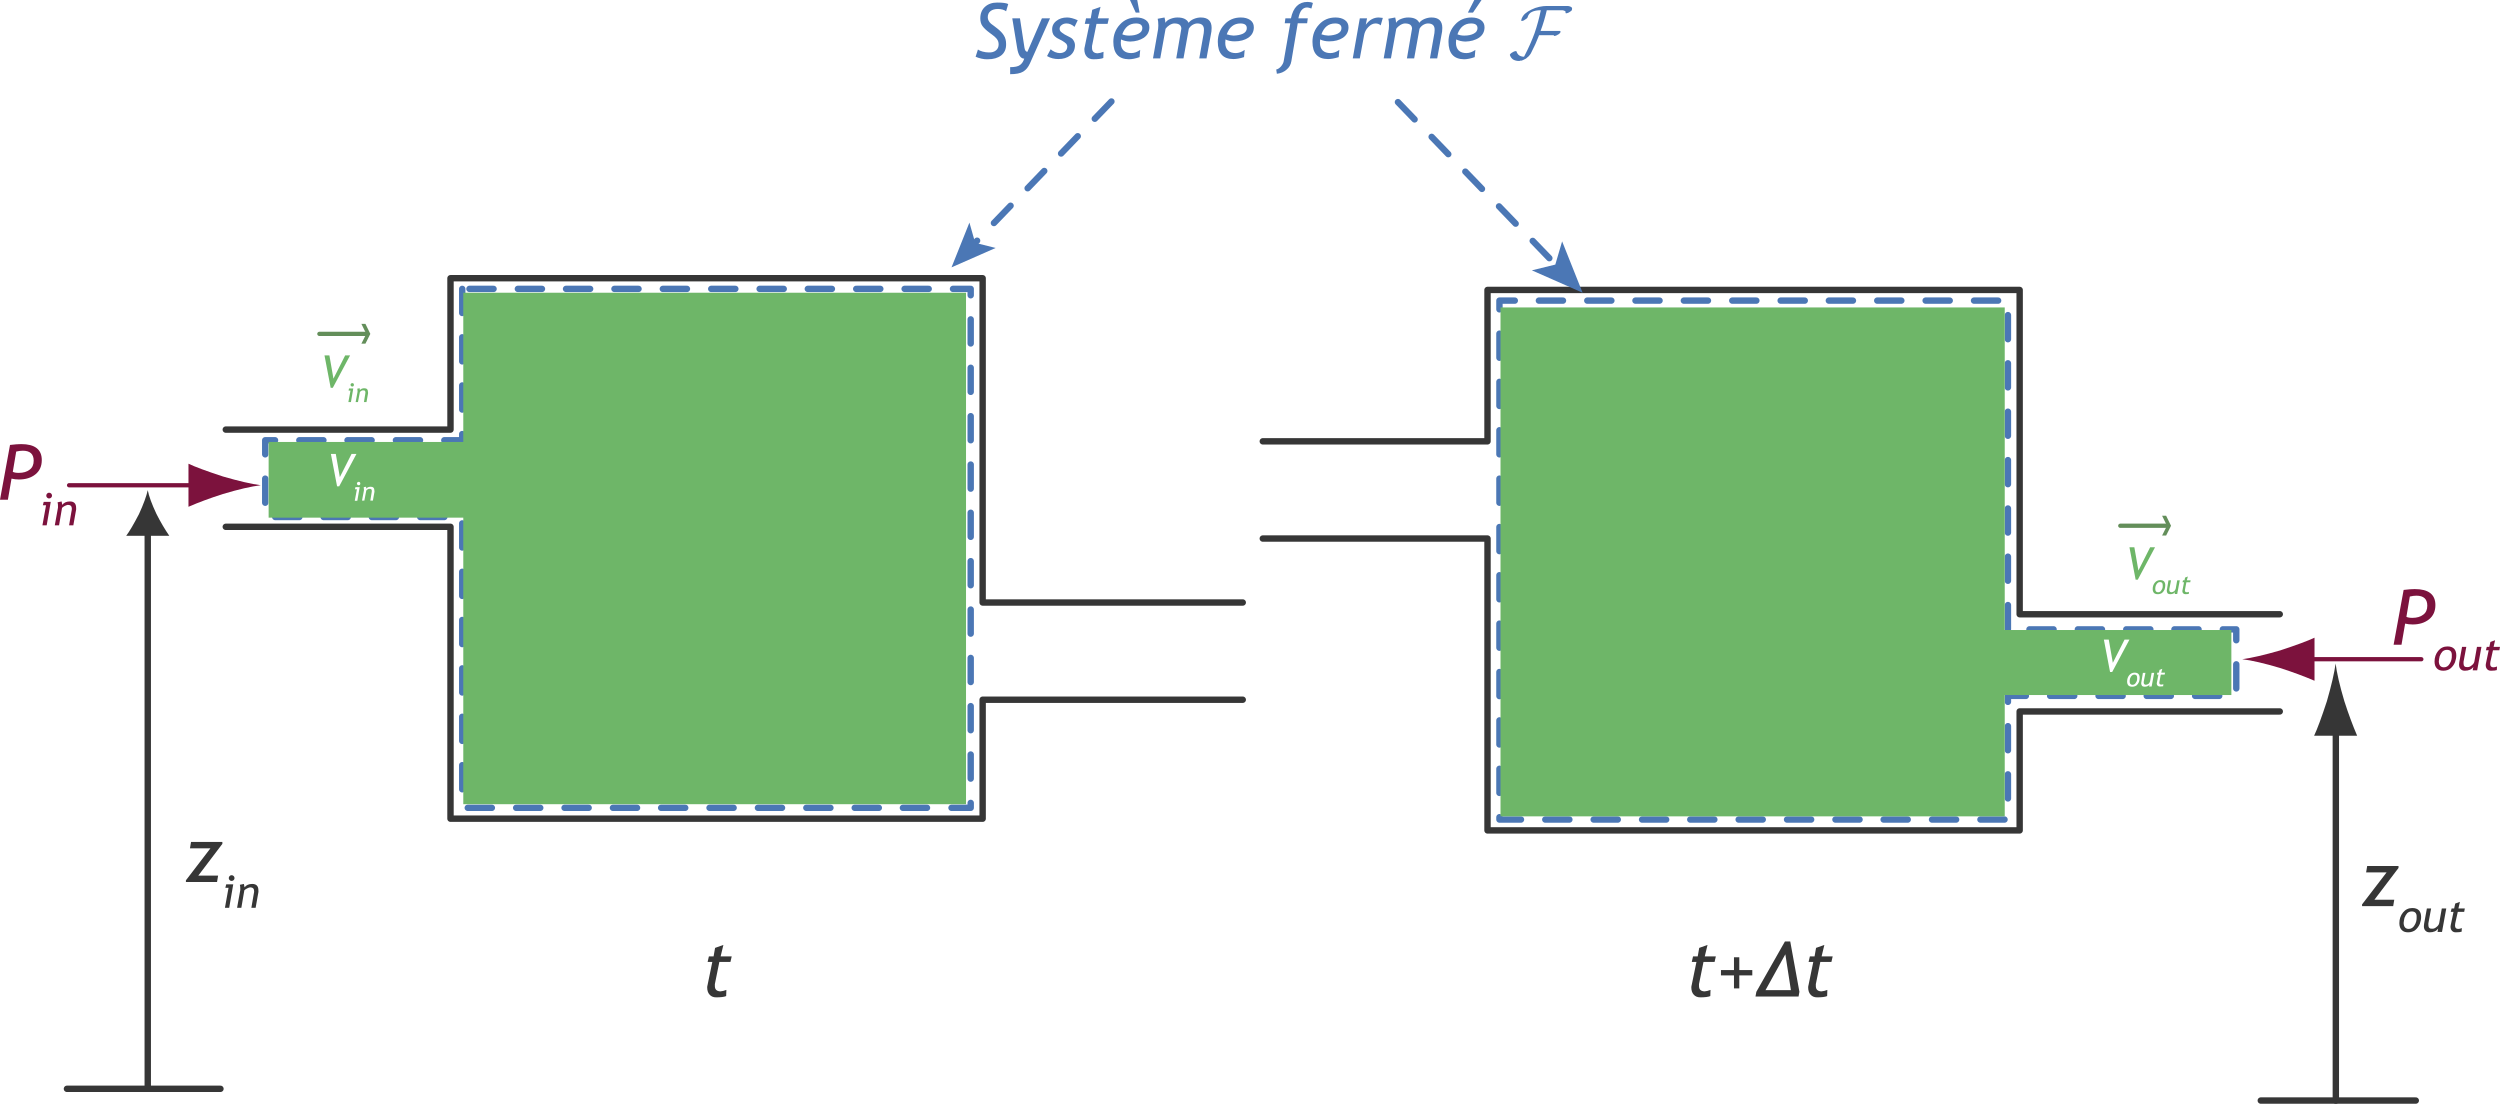 <?xml version="1.0" encoding="UTF-8"?>
<svg height="258.861" width="586.3" xmlns="http://www.w3.org/2000/svg" xmlns:xlink="http://www.w3.org/1999/xlink"><path d="M 0.75,131.75 V 0" fill="none" stroke="#363636" stroke-width="1.5" stroke-linecap="round" stroke-linejoin="round" transform="translate(33.9 123.55)"/><path d="m 7.1,5.6 q 1.45,2.85 3,5.1 H 0 Q 1.1,9.25 3,5.6 4.6,2.1 5.05,0 5.45,2.1 7.1,5.6" fill="#363636" fill-rule="evenodd" transform="translate(29.6 114.95)"/><path d="M 0,0.5 H 31.4" fill="none" stroke="#7c123d" stroke-linecap="round" stroke-linejoin="round" transform="translate(16.2 113.3)"/><path d="M 8.1,7.1 Q 3.55,8.55 0,10.1 V 0 Q 2.3,1.1 8.1,3 13.6,4.6 16.95,5.05 13.6,5.45 8.1,7.1" fill="#7c123d" fill-rule="evenodd" transform="translate(44.2 108.75)"/><path d="M 0,0.75 H 36" fill="none" stroke="#363636" stroke-width="1.5" stroke-linecap="round" stroke-linejoin="round" transform="translate(15.7 254.6)"/><path d="M 0,36.25 H 52.7 V 0.75 H 177.5 V 76.8 h 61" fill="none" stroke="#363636" stroke-width="1.5" stroke-linecap="round" stroke-linejoin="round" transform="translate(52.95 64.5)"/><path d="M 0,0.75 H 52.7 V 69.2 H 177.5 V 41.3 h 61" fill="none" stroke="#363636" stroke-width="1.5" stroke-linecap="round" stroke-linejoin="round" transform="translate(52.95 122.8)"/><path d="M 28.45,0.5 H 0" fill="none" stroke="#7c123d" stroke-linecap="round" stroke-linejoin="round" transform="translate(539.4 154.1)"/><path d="M 8.85,7.1 Q 3.3,5.45 0,5.05 3.3,4.6 8.85,3 q 5.8,-1.9 8.1,-3 v 10.1 q -3.6,-1.55 -8.1,-3" fill="#7c123d" fill-rule="evenodd" transform="translate(525.85 149.55)"/><path d="M 1.2,4 H 0.1 L 0.4,2.7 H 1.5 L 1.85,0.7 3.8,0 3.15,2.7 h 2.6 L 5.45,4 H 2.85 L 1.9,8.7 Q 1.75,9.25 1.8,9.55 1.75,10.85 3.1,10.9 3.75,10.85 4.5,10.55 L 4.45,12 q -0.7,0.3 -2.35,0.3 -1,0 -1.55,-0.65 Q 0,11.05 0,9.95 0,9.7 0.1,9.35 L 1.2,4" fill="#363636" fill-rule="evenodd" transform="translate(396.65 221.6)"/><path d="M 4.3,3 H 7.35 V 4.25 H 4.3 V 7.3 H 3.05 V 4.25 H 0 V 3 H 3.05 V 0 H 4.3 v 3" fill="#363636" fill-rule="evenodd" transform="translate(403.6 224.5)"/><path d="M 0,12.9 0.2,11.8 6.9,0 h 1.25 l 2.15,11.8 -0.2,1.1 H 0 M 7,3 2.35,11.4 H 8.3 L 7,3" fill="#363636" fill-rule="evenodd" transform="translate(411.7 220.8)"/><path d="M 1.2,4 H 0.1 L 0.4,2.7 H 1.5 L 1.85,0.7 3.8,0 3.15,2.7 h 2.6 L 5.45,4 H 2.85 L 1.9,8.7 Q 1.75,9.25 1.8,9.55 1.75,10.85 3.1,10.9 3.75,10.85 4.5,10.55 L 4.45,12 q -0.7,0.3 -2.35,0.3 -1,0 -1.55,-0.65 Q 0,11.05 0,9.95 0,9.7 0.1,9.35 L 1.2,4" fill="#363636" fill-rule="evenodd" transform="translate(424.05 221.6)"/><path d="M 0.75,88.95 V 0" fill="none" stroke="#363636" stroke-width="1.5" stroke-linecap="round" stroke-linejoin="round" transform="translate(547.05 169.15)"/><path d="m 7.1,8.85 q 1.45,4.5 3,8.1 H 0 Q 1.1,14.65 3,8.85 4.6,3.3 5.05,0 5.45,3.3 7.1,8.85" fill="#363636" fill-rule="evenodd" transform="translate(542.7 155.6)"/><path d="M 2.9,7.9 H 7.55 L 7.3,9.4 H 0 V 9 L 5.75,1.5 H 0.95 L 1.2,0 H 8.55 V 0.45 L 2.9,7.9" fill="#363636" fill-rule="evenodd" transform="translate(43.6 197.45)"/><path d="M 0,7.65 0.85,2.95 H 0.1 L 0.3,2.15 H 1.95 L 1,7.65 H 0 M 1.55,0 q 0.3,0 0.5,0.2 0.2,0.2 0.2,0.5 0,0.25 -0.2,0.45 -0.2,0.2 -0.5,0.2 Q 1.3,1.35 1.1,1.15 0.9,0.95 0.9,0.7 0.9,0.4 1.1,0.2 1.3,0 1.55,0" fill="#363636" fill-rule="evenodd" transform="translate(52.75 205.25)"/><path d="M 3.35,5.6 3.9,2.4 Q 4,2 4,1.7 4,0.8 3.05,0.8 2.75,0.85 2.35,1.05 1.95,1.25 1.7,1.5 L 1,5.6 H 0 L 0.75,1.45 q 0,-0.15 0,-0.35 0,-0.55 -0.1,-0.9 L 1.6,0 Q 1.75,0.75 1.75,0.8 2.35,0 3.55,0 5,0 5,1.5 5.05,1.85 4.95,2.2 l -0.6,3.4 h -1" fill="#363636" fill-rule="evenodd" transform="translate(55.6 207.3)"/><path d="M 2.9,7.9 H 7.55 L 7.3,9.4 H 0 V 9 L 5.75,1.5 H 0.95 L 1.2,0 H 8.55 V 0.45 L 2.9,7.9" fill="#363636" fill-rule="evenodd" transform="translate(553.95 203.1)"/><path d="M 0,3.55 Q 0,2.1 0.85,1.05 1.7,0 3.05,0 4.05,0 4.6,0.55 5.1,1.1 5.1,2.1 5.1,2.85 4.8,3.7 4.45,4.55 3.75,5.15 3.05,5.7 2.05,5.7 1.05,5.7 0.55,5.15 0,4.6 0,3.55 M 1,3.5 Q 1.05,4.9 2.2,4.9 3.05,4.9 3.55,4.05 4.1,3.2 4.05,2.1 4.1,0.8 2.9,0.8 2.3,0.8 1.85,1.2 1.45,1.65 1.2,2.3 1.05,2.95 1,3.5" fill="#363636" fill-rule="evenodd" transform="translate(562.7 212.95)"/><path d="M 1.7,0 1.05,3.5 q 0,0.25 0,0.4 0,0.9 0.85,0.85 Q 2.45,4.8 2.95,4.35 3.5,3.95 3.6,3.4 L 4.2,0 h 1.05 l -1,5.5 H 3.2 L 3.35,4.7 q -0.6,0.9 -2,0.9 -0.65,0 -1,-0.4 Q 0,4.85 0,4.15 0,3.9 0.05,3.6 L 0.7,0 h 1" fill="#363636" fill-rule="evenodd" transform="translate(568.45 213.05)"/><path d="M 0.7,2.35 H 0.05 l 0.2,-0.8 h 0.6 L 1.1,0.4 2.2,0 1.85,1.55 h 1.5 L 3.2,2.35 H 1.7 l -0.6,2.7 q -0.05,0.35 -0.05,0.5 0,0.8 0.75,0.8 0.4,0 0.85,-0.2 L 2.6,7 Q 2.15,7.15 1.25,7.15 0.65,7.15 0.35,6.8 0,6.45 0,5.8 0,5.65 0.05,5.45 L 0.7,2.35" fill="#363636" fill-rule="evenodd" transform="translate(574.7 211.5)"/><path d="M 0,0.75 H 36.35" fill="none" stroke="#363636" stroke-width="1.5" stroke-linecap="round" stroke-linejoin="round" transform="translate(530.2 257.35)"/><path d="M 0,36.25 H 52.7 V 0.75 H 177.5 V 76.8 h 61" fill="none" stroke="#363636" stroke-width="1.5" stroke-linecap="round" stroke-linejoin="round" transform="translate(296.15 67.25)"/><path d="M 0,0.75 H 52.7 V 69.2 H 177.5 V 41.3 h 61" fill="none" stroke="#363636" stroke-width="1.5" stroke-linecap="round" stroke-linejoin="round" transform="translate(296.15 125.55)"/><path d="M 46.95,6.4 V 0.75 m 0,17 V 12.1 m 0,16.95 V 23.4 m 0,12.85 V 34.8 m -4.2,1.45 h 4.15 m -15.5,0 h 5.65 m -17,0 h 5.65 m -16.95,0 h 5.65 m -13.65,0 h 2.3 m -2.3,3.3 v -3.3 m 0,14.65 v -5.65 m 8,9 H 3.1 m 17,0 h -5.65 m 16.95,0 h -5.65 m 17,0 H 37.1 m 9.85,7.15 v -5.65 m 0,17 V 67.1 m 0,16.95 V 78.4 m 0,17 v -5.65 m 0,17 v -5.65 m 0,17 v -5.65 m 6.95,10 h -5.65 m 17,0 H 59.6 m 17,0 h -5.65 m 17,0 H 82.3 m 16.95,0 H 93.6 m 17,0 h -5.65 m 17,0 h -5.65 m 17,0 h -5.65 m 17,0 H 139 m 16.95,0 h -5.65 m 15.9,0 h -4.5 m 4.5,-1.15 v 1.1 m 0,-12.45 v 5.65 m 0,-17 v 5.65 m 0,-16.95 v 5.65 m 0,-17 v 5.65 m 0,-17 v 5.65 m 0,-17 v 5.65 m 0,-16.95 v 5.65 m 0,-17 v 5.65 m 0,-17 v 5.65 m 0,-17 v 5.65 m 0,-12.8 v 1.5 m -4.15,-1.5 h 4.1 m -15.45,0 h 5.65 m -17,0 H 145 m -17,0 h 5.65 m -16.95,0 h 5.65 m -17,0 H 111 m -17,0 h 5.65 m -17,0 h 5.65 m -17,0 h 5.65 M 60,0.75 h 5.65 m -17,0 h 5.65" fill="none" stroke="#4b77b5" stroke-width="1.5" stroke-linecap="round" stroke-linejoin="round" transform="translate(61.45 67)"/><path d="m 120,72.15 v 5.65 m 0,-17 v 5.65 m 0,-16.95 v 5.65 m 0,-17 v 5.65 m 0,-17 v 5.65 m 0,-17 V 21.1 M 120,4.15 V 9.8 m -7.95,-9.05 h 5.65 m -17,0 h 5.65 m -17,0 H 95 m -17,0 h 5.65 m -16.95,0 h 5.65 m -17,0 H 61 m -17,0 h 5.65 m -17,0 h 5.65 m -16.95,0 H 27 m -17,0 h 5.65 m -14.9,0 h 3.6 M 0.75,2.8 V 0.75 m 0,13.4 V 8.5 m 0,16.95 V 19.8 m 0,17 v -5.65 m 0,17 V 42.5 m 0,17 v -5.65 m 0,16.95 v -5.65 m 0,17 V 76.5 m 0,17 v -5.65 m 0,17 V 99.2 m 0,17 v -5.65 m 0,11.9 v -0.55 m 5.05,0.55 H 0.75 m 16.4,0 H 11.5 m 17,0 h -5.65 m 17,0 H 34.2 m 16.95,0 H 45.5 m 17,0 h -5.65 m 17,0 H 68.2 m 17,0 h -5.65 m 16.95,0 h -5.65 m 17,0 h -5.65 m 17,0 h -5.65 m 6.45,-10.6 v 5.65 m 0,-16.95 v 5.65 m 0,-12.75 v 1.4 m 4.2,-1.4 H 120 m 15.55,0 h -5.65 m 17,0 h -5.65 m 16.95,0 h -5.65 m 17,0 h -5.65 m 9.65,-7.4 v 5.65 m 0,-13.85 v 2.55 m -3.15,-2.55 h 3.1 m -14.45,0 h 5.65 m -16.95,0 h 5.65 m -17,0 h 5.65 m -17,0 h 5.65" fill="none" stroke="#4b77b5" stroke-width="1.5" stroke-linecap="round" stroke-linejoin="round" transform="translate(350.9 69.75)"/><path d="M 118.25,75.65 H 171.4 V 90.9 h -53.15 v 28.45 H 0 V 0 h 118.25 v 75.65" fill="#6eb668" fill-rule="evenodd" transform="translate(351.9 72.1)"/><path d="M 2.7,8.1 1.85,13.05 H 0 L 2.35,0.2 Q 4,0 4.95,0 9.8,0 9.8,3.75 9.8,5.9 8.3,7.1 6.8,8.3 4.45,8.3 3.55,8.3 2.7,8.1 M 3.8,1.75 3,6.5 Q 3.45,6.75 4.4,6.75 6,6.75 6.95,6 7.9,5.3 7.9,3.9 7.9,1.55 5.35,1.55 q -0.7,0 -1.55,0.2" fill="#7c123d" fill-rule="evenodd" transform="translate(561.35 138.15)"/><path d="M 0,3.55 Q 0,2.1 0.85,1.05 1.7,0 3.05,0 4.05,0 4.6,0.55 5.1,1.1 5.1,2.1 5.1,2.85 4.8,3.7 4.45,4.55 3.75,5.15 3.05,5.7 2.05,5.7 1.05,5.7 0.55,5.15 0,4.6 0,3.55 M 1,3.5 Q 1.05,4.9 2.2,4.9 3.05,4.9 3.55,4.05 4.1,3.2 4.05,2.1 4.1,0.8 2.9,0.8 2.3,0.8 1.85,1.2 1.45,1.65 1.2,2.3 1.05,2.95 1,3.5" fill="#7c123d" fill-rule="evenodd" transform="translate(570.95 151.6)"/><path d="M 1.7,0 1.05,3.5 q 0,0.25 0,0.4 0,0.9 0.85,0.85 Q 2.45,4.8 2.95,4.35 3.5,3.95 3.6,3.4 L 4.2,0 h 1.05 l -1,5.5 H 3.2 L 3.35,4.7 q -0.6,0.9 -2,0.9 -0.65,0 -1,-0.4 Q 0,4.85 0,4.15 0,3.9 0.05,3.6 L 0.7,0 h 1" fill="#7c123d" fill-rule="evenodd" transform="translate(576.7 151.7)"/><path d="M 0.7,2.35 H 0.05 l 0.2,-0.8 h 0.6 L 1.1,0.4 2.2,0 1.85,1.55 h 1.5 L 3.2,2.35 H 1.7 l -0.6,2.7 q -0.05,0.35 -0.05,0.5 0,0.8 0.75,0.8 0.4,0 0.85,-0.2 L 2.6,7 Q 2.15,7.15 1.25,7.15 0.65,7.15 0.35,6.8 0,6.45 0,5.8 0,5.65 0.05,5.45 L 0.7,2.35" fill="#7c123d" fill-rule="evenodd" transform="translate(582.95 150.15)"/><path d="M 1.95,7.6 H 1.45 L 0,0 H 1.15 L 2.1,5.45 4.85,0 H 6 L 1.95,7.6" fill="#fff" fill-rule="evenodd" transform="translate(493.4 150)"/><path d="M 0,2.1 Q 0,1.2 0.5,0.6 1,0 1.75,0 q 0.6,0 0.9,0.3 0.3,0.35 0.3,0.9 0,0.45 -0.15,0.95 Q 2.6,2.65 2.2,3 1.75,3.3 1.2,3.3 0.6,3.3 0.3,3 0,2.65 0,2.1 M 0.6,2.05 q 0,0.8 0.65,0.8 0.55,0 0.8,-0.5 Q 2.4,1.9 2.35,1.25 2.4,0.45 1.7,0.45 1.35,0.45 1.1,0.7 0.85,0.95 0.7,1.35 0.6,1.7 0.6,2.05" fill="#fff" fill-rule="evenodd" transform="translate(498.85 157.75)"/><path d="M 1,0 0.6,2.05 q 0,0.1 0,0.25 0,0.45 0.5,0.5 Q 1.45,2.75 1.75,2.55 2,2.3 2.1,1.95 L 2.45,0 h 0.6 L 2.45,3.2 H 1.85 L 1.95,2.75 Q 1.6,3.25 0.8,3.25 0.4,3.25 0.2,3.05 0,2.8 0,2.4 0,2.25 0.05,2.1 L 0.4,0 H 1" fill="#fff" fill-rule="evenodd" transform="translate(502.15 157.8)"/><path d="M 0.4,1.35 H 0.05 L 0.15,0.9 H 0.5 L 0.65,0.25 1.3,0 1.05,0.9 h 0.9 l -0.1,0.45 h -0.9 l -0.3,1.6 Q 0.6,3.15 0.6,3.25 0.6,3.7 1.05,3.7 1.3,3.7 1.55,3.6 L 1.5,4.1 Q 1.25,4.15 0.7,4.15 0.4,4.15 0.2,3.95 0,3.75 0,3.4 0,3.3 0.05,3.15 L 0.4,1.35" fill="#fff" fill-rule="evenodd" transform="translate(505.8 156.85)"/><path d="M 1.95,7.6 H 1.45 L 0,0 H 1.15 L 2.1,5.45 4.85,0 H 6 L 1.95,7.6" fill="#6eb668" fill-rule="evenodd" transform="translate(499.4 128.35)"/><path d="M 0,2.1 Q 0,1.2 0.5,0.6 1,0 1.75,0 q 0.6,0 0.9,0.3 0.3,0.35 0.3,0.9 0,0.45 -0.15,0.95 Q 2.6,2.65 2.2,3 1.75,3.3 1.2,3.3 0.6,3.3 0.3,3 0,2.65 0,2.1 M 0.6,2.05 q 0,0.8 0.65,0.8 0.55,0 0.8,-0.5 Q 2.4,1.9 2.35,1.25 2.4,0.45 1.7,0.45 1.35,0.45 1.1,0.7 0.85,0.95 0.7,1.35 0.6,1.7 0.6,2.05" fill="#6eb668" fill-rule="evenodd" transform="translate(504.85 136.05)"/><path d="M 1,0 0.6,2.05 q 0,0.1 0,0.25 0,0.45 0.5,0.5 Q 1.45,2.75 1.75,2.55 2,2.3 2.1,1.95 L 2.45,0 h 0.6 L 2.45,3.2 H 1.85 L 1.95,2.75 Q 1.6,3.25 0.8,3.25 0.4,3.25 0.2,3.05 0,2.8 0,2.4 0,2.25 0.05,2.1 L 0.4,0 H 1" fill="#6eb668" fill-rule="evenodd" transform="translate(508.15 136.1)"/><path d="M 0.4,1.35 H 0.05 L 0.15,0.9 H 0.5 L 0.65,0.25 1.3,0 1.05,0.9 h 0.9 l -0.1,0.45 h -0.9 l -0.3,1.6 Q 0.6,3.15 0.6,3.25 0.6,3.7 1.05,3.7 1.3,3.7 1.55,3.6 L 1.5,4.1 Q 1.25,4.15 0.7,4.15 0.4,4.15 0.2,3.95 0,3.75 0,3.4 0,3.3 0.05,3.15 L 0.4,1.35" fill="#6eb668" fill-rule="evenodd" transform="translate(511.8 135.2)"/><path d="m 45.65,0 h 117.9 V 119.95 H 45.65 V 52.75 H 0 V 35 H 45.65 V 0" fill="#6eb668" fill-rule="evenodd" transform="translate(63 68.65)"/><path d="M 2.7,8.1 1.85,13.05 H 0 L 2.35,0.2 Q 4,0 4.95,0 9.8,0 9.8,3.75 9.8,5.9 8.3,7.1 6.8,8.3 4.45,8.3 3.55,8.3 2.7,8.1 M 3.8,1.75 3,6.5 Q 3.45,6.75 4.4,6.75 6,6.75 6.95,6 7.9,5.3 7.9,3.9 7.9,1.55 5.35,1.55 q -0.7,0 -1.55,0.2" fill="#7c123d" fill-rule="evenodd" transform="translate(0 104.15)"/><path d="M 0,7.65 0.85,2.95 H 0.1 L 0.3,2.15 H 1.95 L 1,7.65 H 0 M 1.55,0 q 0.3,0 0.5,0.2 0.2,0.2 0.2,0.5 0,0.25 -0.2,0.45 -0.2,0.2 -0.5,0.2 Q 1.3,1.35 1.1,1.15 0.9,0.95 0.9,0.7 0.9,0.4 1.1,0.2 1.3,0 1.55,0" fill="#7c123d" fill-rule="evenodd" transform="translate(9.95 115.55)"/><path d="M 3.35,5.6 3.9,2.4 Q 4,2 4,1.7 4,0.8 3.05,0.8 2.75,0.85 2.35,1.05 1.95,1.25 1.7,1.5 L 1,5.6 H 0 L 0.75,1.45 q 0,-0.15 0,-0.35 0,-0.55 -0.1,-0.9 L 1.6,0 Q 1.75,0.75 1.75,0.8 2.35,0 3.55,0 5,0 5,1.5 5.05,1.85 4.95,2.2 l -0.6,3.4 h -1" fill="#7c123d" fill-rule="evenodd" transform="translate(12.85 117.6)"/><path d="M 1.95,7.6 H 1.45 L 0,0 H 1.15 L 2.1,5.45 4.85,0 H 6 L 1.95,7.6" fill="#fff" fill-rule="evenodd" transform="translate(77.6 106.45)"/><path d="M 0,4.45 0.5,1.75 H 0.05 l 0.1,-0.5 h 1 L 0.6,4.45 H 0 M 0.9,0 Q 1.1,0 1.2,0.1 1.3,0.25 1.3,0.4 1.3,0.55 1.2,0.7 1.1,0.8 0.9,0.8 0.75,0.8 0.65,0.7 0.5,0.55 0.5,0.4 0.5,0.25 0.65,0.1 0.75,0 0.9,0" fill="#fff" fill-rule="evenodd" transform="translate(83.2 113)"/><path d="M 1.95,3.25 2.25,1.4 Q 2.3,1.15 2.3,1 2.3,0.45 1.8,0.5 1.6,0.45 1.35,0.6 1.15,0.7 1,0.9 L 0.55,3.25 H 0 l 0.45,-2.4 q 0,-0.1 0,-0.2 0,-0.3 -0.05,-0.55 L 0.95,0 Q 1,0.45 1,0.45 1.35,0 2.05,0 2.9,0 2.9,0.9 2.95,1.05 2.9,1.3 L 2.55,3.25 h -0.6" fill="#fff" fill-rule="evenodd" transform="translate(84.9 114.15)"/><path d="M 1.95,7.6 H 1.45 L 0,0 H 1.15 L 2.1,5.45 4.85,0 H 6 L 1.95,7.6" fill="#6eb668" fill-rule="evenodd" transform="translate(76.1 83.35)"/><path d="M 0,4.45 0.5,1.75 H 0.05 l 0.1,-0.5 h 1 L 0.6,4.45 H 0 M 0.9,0 Q 1.1,0 1.2,0.1 1.3,0.25 1.3,0.4 1.3,0.55 1.2,0.7 1.1,0.8 0.9,0.8 0.75,0.8 0.65,0.7 0.5,0.55 0.5,0.4 0.5,0.25 0.65,0.1 0.75,0 0.9,0" fill="#6eb668" fill-rule="evenodd" transform="translate(81.7 89.85)"/><path d="M 1.95,3.25 2.25,1.4 Q 2.3,1.15 2.3,1 2.3,0.45 1.8,0.5 1.6,0.45 1.35,0.6 1.15,0.7 1,0.9 L 0.55,3.25 H 0 l 0.45,-2.4 q 0,-0.1 0,-0.2 0,-0.3 -0.05,-0.55 L 0.95,0 Q 1,0.45 1,0.45 1.35,0 2.05,0 2.9,0 2.9,0.9 2.95,1.05 2.9,1.3 L 2.55,3.25 h -0.6" fill="#6eb668" fill-rule="evenodd" transform="translate(83.4 91.05)"/><path d="M 1.2,4 H 0.1 L 0.4,2.7 H 1.5 L 1.85,0.7 3.8,0 3.15,2.7 h 2.6 L 5.45,4 H 2.85 L 1.9,8.7 Q 1.75,9.25 1.8,9.55 1.75,10.85 3.1,10.9 3.75,10.85 4.5,10.55 L 4.45,12 q -0.7,0.3 -2.35,0.3 -1,0 -1.55,-0.65 Q 0,11.05 0,9.95 0,9.7 0.1,9.35 L 1.2,4" fill="#363636" fill-rule="evenodd" transform="translate(165.85 221.6)"/><path d="M 29,4.55 32.9,0.5 M 21.1,12.7 25,8.65 m -11.75,12.2 3.9,-4.05 M 5.35,29 9.25,24.95 m -8.7,9.1 0.85,-0.9" fill="none" stroke="#4b77b5" stroke-width="1.5" stroke-linecap="round" stroke-linejoin="round" transform="translate(227.75 23.3)"/><path d="M 0,10.5 4.2,0 5.55,4.75 10.35,5.95 0,10.5" fill="#4b77b5" fill-rule="evenodd" transform="translate(223.15 52.2)"/><path d="M 0,12.7 0.55,11 q 0.35,0.3 1.1,0.5 0.75,0.2 1.45,0.2 1.05,0.05 1.7,-0.5 Q 5.4,10.7 5.4,9.8 5.4,9.05 4.95,8.5 4.45,7.9 3.3,7.1 2.15,6.25 1.6,5.5 1.1,4.8 1.1,3.7 1.1,2 2.2,1 3.3,0 5.05,0 7,0 7.65,0.35 l -0.5,1.7 Q 6.95,1.85 6.35,1.65 5.75,1.5 5.25,1.5 4.15,1.5 3.5,2 2.85,2.5 2.85,3.45 q 0,0.45 0.2,0.8 0.2,0.4 0.55,0.7 0.35,0.3 1.45,1.1 1.1,0.85 1.6,1.7 0.5,0.8 0.5,1.95 Q 7.2,11.45 6,12.4 4.8,13.3 2.9,13.3 2.2,13.35 1.35,13.15 0.5,12.95 0,12.7" fill="#4b77b5" fill-rule="evenodd" transform="translate(228.8 .6)"/><path d="m 0,13.1 v -1.65 q 1.65,0 2.3,-0.5 0.7,-0.5 1,-1.5 Q 2.05,9.45 1.65,7 L 0.5,0 h 1.8 l 1.05,6.85 q 0.15,1 0.7,1 L 7.45,0 h 1.9 l -4.7,10.55 q -0.6,1.35 -1.6,1.95 -1,0.6 -3.05,0.6" fill="#4b77b5" fill-rule="evenodd" transform="translate(236.9 4.3)"/><path d="m 0,9.05 0.85,-1.6 q 0.35,0.35 1,0.65 0.65,0.25 1.1,0.25 0.8,0 1.3,-0.4 Q 4.75,7.5 4.75,6.8 4.75,6.45 4.5,6.15 4.2,5.85 3.55,5.45 L 2.3,4.8 Q 1.75,4.45 1.45,3.95 1.2,3.45 1.2,2.9 1.15,1.6 2.2,0.8 3.2,0 4.7,0 5.75,0 7.2,0.65 L 6.45,2.2 Q 5.55,1.4 4.6,1.4 q -0.7,0 -1.15,0.35 -0.5,0.35 -0.5,0.9 0,0.4 0.3,0.7 Q 3.5,3.6 4.15,4 L 5.4,4.65 q 0.6,0.3 0.85,0.8 0.3,0.5 0.3,1.05 0,1.5 -1.1,2.4 Q 4.35,9.75 2.65,9.75 1.2,9.75 0,9.05" fill="#4b77b5" fill-rule="evenodd" transform="translate(245.55 4.1)"/><path d="M 1.2,4 H 0.1 L 0.4,2.7 H 1.5 L 1.85,0.7 3.8,0 3.15,2.7 h 2.6 L 5.45,4 H 2.85 L 1.9,8.7 Q 1.75,9.25 1.8,9.55 1.75,10.85 3.1,10.9 3.75,10.85 4.5,10.55 L 4.45,12 q -0.7,0.3 -2.35,0.3 -1,0 -1.55,-0.65 Q 0,11.05 0,9.95 0,9.7 0.1,9.35 L 1.2,4" fill="#4b77b5" fill-rule="evenodd" transform="translate(254.3 1.6)"/><path d="m 1.8,9.25 q -0.05,0.4 -0.05,0.8 0,1.15 0.65,1.8 0.65,0.6 1.8,0.6 1.05,0 2.1,-0.75 L 6.15,13.4 Q 4.7,13.9 3.65,13.9 0,13.85 0,9.8 0,7.4 1.55,5.75 3.05,4.1 5.4,4.1 q 1.35,0 2.2,0.6 0.85,0.6 0.85,1.7 0,1.55 -1.3,2.45 Q 5.85,9.7 3.95,9.75 2.7,9.7 1.8,9.25 m 0.3,-1.2 q 0.7,0.3 1.6,0.3 1.35,0 2.2,-0.45 Q 6.8,7.45 6.8,6.6 6.8,5.5 5.3,5.5 3,5.5 2.1,8.05 M 5.25,2.95 3.9,0 h 1.7 l 0.55,2.95 h -0.9" fill="#4b77b5" fill-rule="evenodd" transform="translate(261.1)"/><path d="M 10.85,9.6 11.9,3.65 Q 11.95,3.3 11.95,2.95 12,1.4 10.4,1.4 9.85,1.4 9.25,1.75 8.7,2.1 8.4,2.65 L 7.15,9.6 H 5.45 L 6.6,2.9 Q 6.65,2.75 6.65,2.65 6.65,1.4 5,1.4 4.5,1.4 3.85,1.8 3.25,2.2 2.95,2.65 L 1.7,9.6 H 0 L 1.2,2.75 Q 1.25,2.4 1.25,1.9 1.25,0.9 1.1,0.3 L 2.7,0 Q 2.9,0.7 2.9,1.25 3.25,0.65 4.05,0.35 4.9,0 5.75,0 7.75,0 8.35,1.25 8.75,0.7 9.55,0.35 10.4,0 11.2,0 q 2.55,0 2.55,2.45 0,0.4 -0.05,0.85 l -1.15,6.3 h -1.7" fill="#4b77b5" fill-rule="evenodd" transform="translate(270.4 4.1)"/><path d="m 1.8,5.15 q -0.05,0.4 -0.05,0.8 0,1.15 0.65,1.8 0.65,0.6 1.8,0.6 1.05,0 2.1,-0.75 L 6.15,9.3 Q 4.7,9.75 3.65,9.75 0,9.75 0,5.7 0,3.3 1.55,1.65 3.05,0 5.4,0 6.75,0 7.6,0.6 8.45,1.2 8.45,2.3 8.45,3.85 7.15,4.75 5.85,5.6 3.95,5.6 2.7,5.6 1.8,5.15 M 2.1,3.95 Q 2.8,4.2 3.7,4.25 5.05,4.2 5.9,3.8 6.8,3.35 6.8,2.5 6.8,1.4 5.3,1.4 3,1.4 2.1,3.95" fill="#4b77b5" fill-rule="evenodd" transform="translate(285.6 4.1)"/><path d="M 8.25,1.55 Q 7.6,1.3 7.25,1.3 5.65,1.3 5.2,3.85 H 7.4 L 7.25,5 h -2.2 l -1.5,8.9 q -0.2,1.25 -1.15,2 -0.9,0.8 -2.25,0.95 L 0,15.85 Q 0.55,15.75 1.1,15.15 1.65,14.5 1.75,13.9 L 3.3,5 H 2 L 2.15,3.85 h 1.3 Q 4.25,0 7.35,0 8.1,0 8.6,0.25 l -0.35,1.3" fill="#4b77b5" fill-rule="evenodd" transform="translate(299.3 .45)"/><path d="m 1.8,5.15 q -0.05,0.4 -0.05,0.8 0,1.15 0.65,1.8 0.65,0.6 1.8,0.6 1.05,0 2.1,-0.75 L 6.15,9.3 Q 4.7,9.75 3.65,9.75 0,9.75 0,5.7 0,3.3 1.55,1.65 3.05,0 5.4,0 6.75,0 7.6,0.6 8.45,1.2 8.45,2.3 8.45,3.85 7.15,4.75 5.85,5.6 3.95,5.6 2.7,5.6 1.8,5.15 M 2.1,3.95 Q 2.8,4.2 3.7,4.25 5.05,4.2 5.9,3.8 6.8,3.35 6.8,2.5 6.8,1.4 5.3,1.4 3,1.4 2.1,3.95" fill="#4b77b5" fill-rule="evenodd" transform="translate(307.8 4.1)"/><path d="M 6.55,1.85 Q 6.05,1.4 5.35,1.4 q -0.9,0 -1.7,0.85 -0.8,0.8 -1,1.95 l -1,5.4 H 0 L 1.65,0.2 h 1.7 L 3.05,1.7 Q 4.3,0 6.1,0 6.4,0 7.05,0.1 l -0.5,1.75" fill="#4b77b5" fill-rule="evenodd" transform="translate(317.25 4.1)"/><path d="M 10.85,9.6 11.9,3.65 Q 11.95,3.3 11.95,2.95 12,1.4 10.4,1.4 9.85,1.4 9.25,1.75 8.7,2.1 8.4,2.65 L 7.15,9.6 H 5.45 L 6.6,2.9 Q 6.65,2.75 6.65,2.65 6.65,1.4 5,1.4 4.5,1.4 3.85,1.8 3.25,2.2 2.95,2.65 L 1.7,9.6 H 0 L 1.2,2.75 Q 1.25,2.4 1.25,1.9 1.25,0.9 1.1,0.3 L 2.7,0 Q 2.9,0.7 2.9,1.25 3.25,0.65 4.05,0.35 4.9,0 5.75,0 7.75,0 8.35,1.25 8.75,0.7 9.55,0.35 10.4,0 11.2,0 q 2.55,0 2.55,2.45 0,0.4 -0.05,0.85 l -1.15,6.3 h -1.7" fill="#4b77b5" fill-rule="evenodd" transform="translate(324.5 4.1)"/><path d="m 1.8,9.25 q -0.05,0.4 -0.05,0.8 0,1.15 0.65,1.8 0.65,0.6 1.8,0.6 1.05,0 2.1,-0.75 L 6.15,13.4 Q 4.7,13.9 3.65,13.9 0,13.85 0,9.8 0,7.4 1.55,5.75 3.05,4.1 5.4,4.1 q 1.35,0 2.2,0.6 0.85,0.6 0.85,1.7 0,1.55 -1.3,2.45 Q 5.85,9.7 3.95,9.75 2.7,9.7 1.8,9.25 m 0.3,-1.2 q 0.7,0.3 1.6,0.3 1.35,0 2.2,-0.45 Q 6.8,7.45 6.8,6.6 6.8,5.5 5.3,5.5 3,5.5 2.1,8.05 M 7.75,0 5.75,2.95 H 4.55 L 6.05,0 h 1.7" fill="#4b77b5" fill-rule="evenodd" transform="translate(339.7)"/><path d="m 13.95,1.45 q -0.3,0.2 -0.6,0.25 -0.25,0.05 -0.3,-0.05 0,0 0,-0.1 Q 13.1,1.35 13,1.25 12.9,1.15 12.7,1.1 12.5,1 12.25,1 11.95,1 11.6,1 H 8.65 Q 8.1,3.45 7.2,5.85 h 4.5 q 0.15,0.05 0.15,0.05 0.05,0.05 0,0.1 0,0.1 0,0.2 -0.05,0.1 -0.2,0.25 -0.2,0.2 -0.45,0.3 Q 10.9,6.95 10.65,7 10.35,7.1 10.3,6.95 V 6.85 H 6.85 Q 6.05,8.95 5,10.95 4.9,11.2 4.65,11.5 4.45,11.8 4.05,12.1 4,12.1 4,12.15 q -0.05,0 -0.05,0.05 -0.1,0.05 -0.2,0.15 -0.1,0.05 -0.2,0.1 -0.1,0.05 -0.2,0.1 -0.1,0.05 -0.2,0.1 -0.15,0.1 -0.35,0.15 -0.15,0.05 -0.25,0 -0.25,0.1 -0.4,0.1 -0.8,0 -1.4,-0.35 Q 0.2,12.15 0,11.5 q -0.05,-0.1 0.15,-0.3 0.2,-0.2 0.5,-0.35 0.3,-0.2 0.6,-0.25 0.25,-0.05 0.3,0.05 0.2,0.65 0.65,0.95 0.5,0.3 1.1,0.3 Q 3.4,11.8 3.5,11.55 4.85,8.95 5.8,6.35 6.7,3.7 7.25,1 5.95,1 5.15,1.4 4.4,1.75 4.15,2.65 4.1,2.9 3.55,3.2 3.25,3.45 2.95,3.5 2.7,3.5 2.65,3.45 2.65,3.4 2.65,3.35 2.85,2.5 3.5,1.85 4.2,1.25 5.05,0.85 5.95,0.4 6.9,0.2 7.85,0 8.65,0 h 4.15 q 0.3,0 0.65,0 0.35,0 0.6,0.1 0.3,0.1 0.45,0.25 0.15,0.2 0.05,0.55 -0.05,0.25 -0.6,0.55" fill="#4b77b5" fill-rule="evenodd" transform="translate(354.1 1.4)"/><path d="M 4.45,4.55 0.55,0.5 m 11.8,12.2 -3.9,-4.05 m 11.8,12.2 -3.9,-4.05 m 11.8,12.2 -3.9,-4.05 m 11.8,12.15 -3.9,-4.05" fill="none" stroke="#4b77b5" stroke-width="1.5" stroke-linecap="round" stroke-linejoin="round" transform="translate(327.3 23.45)"/><path d="M 11.9,12.05 0,6.8 5.5,5.45 7.1,0 11.9,12.05" fill="#4b77b5" fill-rule="evenodd" transform="translate(359.25 56.6)"/><path d="M 0,0.5 H 11.1" fill="none" stroke="#638e5a" stroke-linecap="round" stroke-linejoin="round" transform="translate(497.25 122.8)"/><path d="M 0,4.65 1.15,2.35 0,0 H 0.95 L 2.1,2.35 0.95,4.65 H 0" fill="#638e5a" fill-rule="evenodd" transform="translate(507.05 120.95)"/><path d="M 0,0.5 H 11.1" fill="none" stroke="#638e5a" stroke-linecap="round" stroke-linejoin="round" transform="translate(74.9 77.8)"/><path d="M 0,4.65 1.15,2.35 0,0 H 0.95 L 2.1,2.35 0.95,4.65 H 0" fill="#638e5a" fill-rule="evenodd" transform="translate(84.75 75.95)"/><use xlink:href="#shape72" width="595.3" height="273.35" transform="translate(-5.45 -9.35)"/><defs id="defs366"><g id="shape36"><path d="M 1.95,7.6 H 1.45 L 0,0 H 1.15 L 2.1,5.45 4.85,0 H 6 L 1.95,7.6" id="path258" fill="#6eb668" fill-rule="evenodd" stroke="none"/></g><g id="shape0" transform="translate(0 .75)"><path d="M 0.75,131.75 V 0" id="path150" fill="none" stroke="#363636" stroke-width="1.5" stroke-linecap="round" stroke-linejoin="round"/></g><g id="shape2" transform="translate(.5)"><path d="M 0,0.5 H 31.4" id="path156" fill="none" stroke="#7c123d" stroke-width="1" stroke-linecap="round" stroke-linejoin="round"/></g><g id="shape3"><path d="M 8.1,7.1 Q 3.55,8.55 0,10.1 V 0 Q 2.3,1.1 8.1,3 13.6,4.6 16.95,5.05 13.6,5.45 8.1,7.1" id="path159" fill="#7c123d" fill-rule="evenodd" stroke="none"/></g><g id="shape4" transform="translate(.75)"><path d="M 0,0.75 H 36" id="path162" fill="none" stroke="#363636" stroke-width="1.5" stroke-linecap="round" stroke-linejoin="round"/></g><g id="shape5" transform="translate(.75)"><path d="M 0,36.25 H 52.7 V 0.75 H 177.5 V 76.8 h 61" id="path165" fill="none" stroke="#363636" stroke-width="1.5" stroke-linecap="round" stroke-linejoin="round"/></g><g id="shape6" transform="translate(.75)"><path d="M 0,0.75 H 52.7 V 69.2 H 177.5 V 41.3 h 61" id="path168" fill="none" stroke="#363636" stroke-width="1.5" stroke-linecap="round" stroke-linejoin="round"/></g><g id="shape7" transform="translate(.5)"><path d="M 28.45,0.5 H 0" id="path171" fill="none" stroke="#7c123d" stroke-width="1" stroke-linecap="round" stroke-linejoin="round"/></g><g id="shape8"><path d="M 8.85,7.1 Q 3.3,5.45 0,5.05 3.3,4.6 8.85,3 q 5.8,-1.9 8.1,-3 v 10.1 q -3.6,-1.55 -8.1,-3" id="path174" fill="#7c123d" fill-rule="evenodd" stroke="none"/></g><g id="shape9"><path d="M 1.2,4 H 0.1 L 0.4,2.7 H 1.5 L 1.85,0.7 3.8,0 3.15,2.7 h 2.6 L 5.45,4 H 2.85 L 1.9,8.7 Q 1.75,9.25 1.8,9.55 1.75,10.85 3.1,10.9 3.75,10.85 4.5,10.55 L 4.45,12 q -0.7,0.3 -2.35,0.3 -1,0 -1.55,-0.65 Q 0,11.05 0,9.95 0,9.7 0.1,9.35 L 1.2,4" id="path177" fill="#363636" fill-rule="evenodd" stroke="none"/></g><g id="shape10"><path d="M 4.3,3 H 7.35 V 4.25 H 4.3 V 7.3 H 3.05 V 4.25 H 0 V 3 H 3.05 V 0 H 4.3 v 3" id="path180" fill="#363636" fill-rule="evenodd" stroke="none"/></g><g id="shape11"><path d="M 0,12.9 0.2,11.8 6.9,0 h 1.25 l 2.15,11.8 -0.2,1.1 H 0 M 7,3 2.35,11.4 H 8.3 L 7,3" id="path183" fill="#363636" fill-rule="evenodd" stroke="none"/></g><g id="shape12"><path d="M 1.2,4 H 0.1 L 0.4,2.7 H 1.5 L 1.85,0.7 3.8,0 3.15,2.7 h 2.6 L 5.45,4 H 2.85 L 1.9,8.7 Q 1.75,9.25 1.8,9.55 1.75,10.85 3.1,10.9 3.75,10.85 4.5,10.55 L 4.45,12 q -0.7,0.3 -2.35,0.3 -1,0 -1.55,-0.65 Q 0,11.05 0,9.95 0,9.7 0.1,9.35 L 1.2,4" id="path186" fill="#363636" fill-rule="evenodd" stroke="none"/></g><g id="shape13" transform="translate(0 .75)"><path d="M 0.75,88.95 V 0" id="path189" fill="none" stroke="#363636" stroke-width="1.5" stroke-linecap="round" stroke-linejoin="round"/></g><g id="shape14"><path d="m 7.1,8.85 q 1.45,4.5 3,8.1 H 0 Q 1.1,14.65 3,8.85 4.6,3.3 5.05,0 5.45,3.3 7.1,8.85" id="path192" fill="#363636" fill-rule="evenodd" stroke="none"/></g><g id="shape15"><path d="M 2.9,7.9 H 7.55 L 7.3,9.4 H 0 V 9 L 5.75,1.5 H 0.95 L 1.2,0 H 8.55 V 0.45 L 2.9,7.9" id="path195" fill="#363636" fill-rule="evenodd" stroke="none"/></g><g id="shape16"><path d="M 0,7.65 0.85,2.95 H 0.1 L 0.3,2.15 H 1.95 L 1,7.65 H 0 M 1.55,0 q 0.3,0 0.5,0.2 0.2,0.2 0.2,0.5 0,0.25 -0.2,0.45 -0.2,0.2 -0.5,0.2 Q 1.3,1.35 1.1,1.15 0.9,0.95 0.9,0.7 0.9,0.4 1.1,0.2 1.3,0 1.55,0" id="path198" fill="#363636" fill-rule="evenodd" stroke="none"/></g><g id="shape17"><path d="M 3.35,5.6 3.9,2.4 Q 4,2 4,1.7 4,0.8 3.05,0.8 2.75,0.85 2.35,1.05 1.95,1.25 1.7,1.5 L 1,5.6 H 0 L 0.75,1.45 q 0,-0.15 0,-0.35 0,-0.55 -0.1,-0.9 L 1.6,0 Q 1.75,0.75 1.75,0.8 2.35,0 3.55,0 5,0 5,1.5 5.05,1.85 4.95,2.2 l -0.6,3.4 h -1" id="path201" fill="#363636" fill-rule="evenodd" stroke="none"/></g><g id="shape18"><path d="M 2.9,7.9 H 7.55 L 7.3,9.4 H 0 V 9 L 5.75,1.5 H 0.95 L 1.2,0 H 8.55 V 0.45 L 2.9,7.9" id="path204" fill="#363636" fill-rule="evenodd" stroke="none"/></g><g id="shape19"><path d="M 0,3.55 Q 0,2.1 0.85,1.05 1.7,0 3.05,0 4.05,0 4.6,0.55 5.1,1.1 5.1,2.1 5.1,2.85 4.8,3.7 4.45,4.55 3.75,5.15 3.05,5.7 2.05,5.7 1.05,5.7 0.55,5.15 0,4.6 0,3.55 M 1,3.5 Q 1.05,4.9 2.2,4.9 3.05,4.9 3.55,4.05 4.1,3.2 4.05,2.1 4.1,0.8 2.9,0.8 2.3,0.8 1.85,1.2 1.45,1.65 1.2,2.3 1.05,2.95 1,3.5" id="path207" fill="#363636" fill-rule="evenodd" stroke="none"/></g><g id="shape20"><path d="M 1.7,0 1.05,3.5 q 0,0.25 0,0.4 0,0.9 0.85,0.85 Q 2.45,4.8 2.95,4.35 3.5,3.95 3.6,3.4 L 4.2,0 h 1.05 l -1,5.5 H 3.2 L 3.35,4.7 q -0.6,0.9 -2,0.9 -0.65,0 -1,-0.4 Q 0,4.85 0,4.15 0,3.9 0.05,3.6 L 0.7,0 h 1" id="path210" fill="#363636" fill-rule="evenodd" stroke="none"/></g><g id="shape21"><path d="M 0.7,2.35 H 0.05 l 0.2,-0.8 h 0.6 L 1.1,0.4 2.2,0 1.85,1.55 h 1.5 L 3.2,2.35 H 1.7 l -0.6,2.7 q -0.05,0.35 -0.05,0.5 0,0.8 0.75,0.8 0.4,0 0.85,-0.2 L 2.6,7 Q 2.15,7.15 1.25,7.15 0.65,7.15 0.35,6.8 0,6.45 0,5.8 0,5.65 0.05,5.45 L 0.7,2.35" id="path213" fill="#363636" fill-rule="evenodd" stroke="none"/></g><g id="shape22" transform="translate(.75)"><path d="M 0,0.75 H 36.35" id="path216" fill="none" stroke="#363636" stroke-width="1.5" stroke-linecap="round" stroke-linejoin="round"/></g><g id="shape23" transform="translate(.75)"><path d="M 0,36.25 H 52.7 V 0.75 H 177.5 V 76.8 h 61" id="path219" fill="none" stroke="#363636" stroke-width="1.5" stroke-linecap="round" stroke-linejoin="round"/></g><g id="shape24" transform="translate(.75)"><path d="M 0,0.75 H 52.7 V 69.2 H 177.5 V 41.3 h 61" id="path222" fill="none" stroke="#363636" stroke-width="1.5" stroke-linecap="round" stroke-linejoin="round"/></g><g id="shape25"><path d="M 46.95,6.4 V 0.75 m 0,17 V 12.1 m 0,16.95 V 23.4 m 0,12.85 V 34.8 m -4.2,1.45 h 4.15 m -15.5,0 h 5.65 m -17,0 h 5.65 m -16.95,0 h 5.65 m -13.65,0 h 2.3 m -2.3,3.3 v -3.3 m 0,14.65 v -5.65 m 8,9 H 3.1 m 17,0 h -5.65 m 16.95,0 h -5.65 m 17,0 H 37.1 m 9.85,7.15 v -5.65 m 0,17 V 67.1 m 0,16.95 V 78.4 m 0,17 v -5.65 m 0,17 v -5.65 m 0,17 v -5.65 m 6.95,10 h -5.65 m 17,0 H 59.6 m 17,0 h -5.65 m 17,0 H 82.3 m 16.95,0 H 93.6 m 17,0 h -5.65 m 17,0 h -5.65 m 17,0 h -5.65 m 17,0 H 139 m 16.95,0 h -5.65 m 15.9,0 h -4.5 m 4.5,-1.15 v 1.1 m 0,-12.45 v 5.65 m 0,-17 v 5.65 m 0,-16.95 v 5.65 m 0,-17 v 5.65 m 0,-17 v 5.65 m 0,-17 v 5.65 m 0,-16.95 v 5.65 m 0,-17 v 5.65 m 0,-17 v 5.65 m 0,-17 v 5.65 m 0,-12.8 v 1.5 m -4.15,-1.5 h 4.1 m -15.45,0 h 5.65 m -17,0 H 145 m -17,0 h 5.65 m -16.95,0 h 5.65 m -17,0 H 111 m -17,0 h 5.65 m -17,0 h 5.65 m -17,0 h 5.65 M 60,0.75 h 5.65 m -17,0 h 5.65" id="path225" fill="none" stroke="#4b77b5" stroke-width="1.5" stroke-linecap="round" stroke-linejoin="round"/></g><g id="shape26"><path d="m 120,72.15 v 5.65 m 0,-17 v 5.65 m 0,-16.95 v 5.65 m 0,-17 v 5.65 m 0,-17 v 5.65 m 0,-17 V 21.1 M 120,4.15 V 9.8 m -7.95,-9.05 h 5.65 m -17,0 h 5.65 m -17,0 H 95 m -17,0 h 5.65 m -16.95,0 h 5.65 m -17,0 H 61 m -17,0 h 5.65 m -17,0 h 5.65 m -16.95,0 H 27 m -17,0 h 5.65 m -14.9,0 h 3.6 M 0.75,2.8 V 0.75 m 0,13.4 V 8.5 m 0,16.95 V 19.8 m 0,17 v -5.65 m 0,17 V 42.5 m 0,17 v -5.65 m 0,16.95 v -5.65 m 0,17 V 76.5 m 0,17 v -5.65 m 0,17 V 99.2 m 0,17 v -5.65 m 0,11.9 v -0.55 m 5.05,0.55 H 0.75 m 16.4,0 H 11.5 m 17,0 h -5.65 m 17,0 H 34.2 m 16.95,0 H 45.5 m 17,0 h -5.65 m 17,0 H 68.2 m 17,0 h -5.65 m 16.95,0 h -5.65 m 17,0 h -5.65 m 17,0 h -5.65 m 6.45,-10.6 v 5.65 m 0,-16.95 v 5.65 m 0,-12.75 v 1.4 m 4.2,-1.4 H 120 m 15.55,0 h -5.65 m 17,0 h -5.65 m 16.95,0 h -5.65 m 17,0 h -5.65 m 9.65,-7.4 v 5.65 m 0,-13.85 v 2.55 m -3.15,-2.55 h 3.1 m -14.45,0 h 5.65 m -16.95,0 h 5.65 m -17,0 h 5.65 m -17,0 h 5.65" id="path228" fill="none" stroke="#4b77b5" stroke-width="1.5" stroke-linecap="round" stroke-linejoin="round"/></g><g id="shape27"><path d="M 118.25,75.65 H 171.4 V 90.9 h -53.15 v 28.45 H 0 V 0 h 118.25 v 75.65" id="path231" fill="#6eb668" fill-rule="evenodd" stroke="none"/></g><g id="shape28"><path d="M 2.7,8.1 1.85,13.05 H 0 L 2.35,0.2 Q 4,0 4.95,0 9.8,0 9.8,3.75 9.8,5.9 8.3,7.1 6.8,8.3 4.45,8.3 3.55,8.3 2.7,8.1 M 3.8,1.75 3,6.5 Q 3.45,6.75 4.4,6.75 6,6.75 6.95,6 7.9,5.3 7.9,3.9 7.9,1.55 5.35,1.55 q -0.7,0 -1.55,0.2" id="path234" fill="#7c123d" fill-rule="evenodd" stroke="none"/></g><g id="shape29"><path d="M 0,3.55 Q 0,2.1 0.85,1.05 1.7,0 3.05,0 4.05,0 4.6,0.55 5.1,1.1 5.1,2.1 5.1,2.85 4.8,3.7 4.45,4.55 3.75,5.15 3.05,5.7 2.05,5.7 1.05,5.7 0.55,5.15 0,4.6 0,3.55 M 1,3.5 Q 1.05,4.9 2.2,4.9 3.05,4.9 3.55,4.05 4.1,3.2 4.05,2.1 4.1,0.8 2.9,0.8 2.3,0.8 1.85,1.2 1.45,1.65 1.2,2.3 1.05,2.95 1,3.5" id="path237" fill="#7c123d" fill-rule="evenodd" stroke="none"/></g><g id="shape30"><path d="M 1.7,0 1.05,3.5 q 0,0.25 0,0.4 0,0.9 0.85,0.85 Q 2.45,4.8 2.95,4.35 3.5,3.95 3.6,3.4 L 4.2,0 h 1.05 l -1,5.5 H 3.2 L 3.35,4.7 q -0.6,0.9 -2,0.9 -0.65,0 -1,-0.4 Q 0,4.85 0,4.15 0,3.9 0.05,3.6 L 0.7,0 h 1" id="path240" fill="#7c123d" fill-rule="evenodd" stroke="none"/></g><g id="shape31"><path d="M 0.7,2.35 H 0.05 l 0.2,-0.8 h 0.6 L 1.1,0.4 2.2,0 1.85,1.55 h 1.5 L 3.2,2.35 H 1.7 l -0.6,2.7 q -0.05,0.35 -0.05,0.5 0,0.8 0.75,0.8 0.4,0 0.85,-0.2 L 2.6,7 Q 2.15,7.15 1.25,7.15 0.65,7.15 0.35,6.8 0,6.45 0,5.8 0,5.65 0.05,5.45 L 0.7,2.35" id="path243" fill="#7c123d" fill-rule="evenodd" stroke="none"/></g><g id="shape32"><path d="M 1.95,7.6 H 1.45 L 0,0 H 1.15 L 2.1,5.45 4.85,0 H 6 L 1.95,7.6" id="path246" fill="#fff" fill-rule="evenodd" stroke="none"/></g><g id="shape33"><path d="M 0,2.1 Q 0,1.2 0.5,0.6 1,0 1.75,0 q 0.6,0 0.9,0.3 0.3,0.35 0.3,0.9 0,0.45 -0.15,0.95 Q 2.6,2.65 2.2,3 1.75,3.3 1.2,3.3 0.6,3.3 0.3,3 0,2.65 0,2.1 M 0.6,2.05 q 0,0.8 0.65,0.8 0.55,0 0.8,-0.5 Q 2.4,1.9 2.35,1.25 2.4,0.45 1.7,0.45 1.35,0.45 1.1,0.7 0.85,0.95 0.7,1.35 0.6,1.7 0.6,2.05" id="path249" fill="#fff" fill-rule="evenodd" stroke="none"/></g><g id="shape34"><path d="M 1,0 0.6,2.05 q 0,0.1 0,0.25 0,0.45 0.5,0.5 Q 1.45,2.75 1.75,2.55 2,2.3 2.1,1.95 L 2.45,0 h 0.6 L 2.45,3.2 H 1.85 L 1.95,2.75 Q 1.6,3.25 0.8,3.25 0.4,3.25 0.2,3.05 0,2.8 0,2.4 0,2.25 0.05,2.1 L 0.4,0 H 1" id="path252" fill="#fff" fill-rule="evenodd" stroke="none"/></g><g id="shape35"><path d="M 0.4,1.35 H 0.05 L 0.15,0.9 H 0.5 L 0.65,0.25 1.3,0 1.05,0.9 h 0.9 l -0.1,0.45 h -0.9 l -0.3,1.6 Q 0.6,3.15 0.6,3.25 0.6,3.7 1.05,3.7 1.3,3.7 1.55,3.6 L 1.5,4.1 Q 1.25,4.15 0.7,4.15 0.4,4.15 0.2,3.95 0,3.75 0,3.4 0,3.3 0.05,3.15 L 0.4,1.35" id="path255" fill="#fff" fill-rule="evenodd" stroke="none"/></g><g id="shape1"><path d="m 7.1,5.6 q 1.45,2.85 3,5.1 H 0 Q 1.1,9.25 3,5.6 4.6,2.1 5.05,0 5.45,2.1 7.1,5.6" id="path153" fill="#363636" fill-rule="evenodd" stroke="none"/></g><g id="shape37"><path d="M 0,2.1 Q 0,1.2 0.5,0.6 1,0 1.75,0 q 0.6,0 0.9,0.3 0.3,0.35 0.3,0.9 0,0.45 -0.15,0.95 Q 2.6,2.65 2.2,3 1.75,3.3 1.2,3.3 0.6,3.3 0.3,3 0,2.65 0,2.1 M 0.6,2.05 q 0,0.8 0.65,0.8 0.55,0 0.8,-0.5 Q 2.4,1.9 2.35,1.25 2.4,0.45 1.7,0.45 1.35,0.45 1.1,0.7 0.85,0.95 0.7,1.35 0.6,1.7 0.6,2.05" id="path261" fill="#6eb668" fill-rule="evenodd" stroke="none"/></g><g id="shape38"><path d="M 1,0 0.6,2.05 q 0,0.1 0,0.25 0,0.45 0.5,0.5 Q 1.45,2.75 1.75,2.55 2,2.3 2.1,1.95 L 2.45,0 h 0.6 L 2.45,3.2 H 1.85 L 1.95,2.75 Q 1.6,3.25 0.8,3.25 0.4,3.25 0.2,3.05 0,2.8 0,2.4 0,2.25 0.05,2.1 L 0.4,0 H 1" id="path264" fill="#6eb668" fill-rule="evenodd" stroke="none"/></g><g id="shape39"><path d="M 0.4,1.35 H 0.05 L 0.15,0.9 H 0.5 L 0.65,0.25 1.3,0 1.05,0.9 h 0.9 l -0.1,0.45 h -0.9 l -0.3,1.6 Q 0.6,3.15 0.6,3.25 0.6,3.7 1.05,3.7 1.3,3.7 1.55,3.6 L 1.5,4.1 Q 1.25,4.15 0.7,4.15 0.4,4.15 0.2,3.95 0,3.75 0,3.4 0,3.3 0.05,3.15 L 0.4,1.35" id="path267" fill="#6eb668" fill-rule="evenodd" stroke="none"/></g><g id="shape40"><path d="m 45.65,0 h 117.9 V 119.95 H 45.65 V 52.75 H 0 V 35 H 45.65 V 0" id="path270" fill="#6eb668" fill-rule="evenodd" stroke="none"/></g><g id="shape41"><path d="M 2.7,8.1 1.85,13.05 H 0 L 2.35,0.2 Q 4,0 4.95,0 9.8,0 9.8,3.75 9.8,5.9 8.3,7.1 6.8,8.3 4.45,8.3 3.55,8.3 2.7,8.1 M 3.8,1.75 3,6.5 Q 3.45,6.75 4.4,6.75 6,6.75 6.95,6 7.9,5.3 7.9,3.9 7.9,1.55 5.35,1.55 q -0.7,0 -1.55,0.2" id="path273" fill="#7c123d" fill-rule="evenodd" stroke="none"/></g><g id="shape42"><path d="M 0,7.65 0.85,2.95 H 0.1 L 0.3,2.15 H 1.95 L 1,7.65 H 0 M 1.55,0 q 0.3,0 0.5,0.2 0.2,0.2 0.2,0.5 0,0.25 -0.2,0.45 -0.2,0.2 -0.5,0.2 Q 1.3,1.35 1.1,1.15 0.9,0.95 0.9,0.7 0.9,0.4 1.1,0.2 1.3,0 1.55,0" id="path276" fill="#7c123d" fill-rule="evenodd" stroke="none"/></g><g id="shape43"><path d="M 3.35,5.6 3.9,2.4 Q 4,2 4,1.7 4,0.8 3.05,0.8 2.75,0.85 2.35,1.05 1.95,1.25 1.7,1.5 L 1,5.6 H 0 L 0.75,1.45 q 0,-0.15 0,-0.35 0,-0.55 -0.1,-0.9 L 1.6,0 Q 1.75,0.75 1.75,0.8 2.35,0 3.55,0 5,0 5,1.5 5.05,1.85 4.95,2.2 l -0.6,3.4 h -1" id="path279" fill="#7c123d" fill-rule="evenodd" stroke="none"/></g><g id="shape44"><path d="M 1.95,7.6 H 1.45 L 0,0 H 1.15 L 2.1,5.45 4.85,0 H 6 L 1.95,7.6" id="path282" fill="#fff" fill-rule="evenodd" stroke="none"/></g><g id="shape45"><path d="M 0,4.45 0.5,1.75 H 0.05 l 0.1,-0.5 h 1 L 0.6,4.45 H 0 M 0.9,0 Q 1.1,0 1.2,0.1 1.3,0.25 1.3,0.4 1.3,0.55 1.2,0.7 1.1,0.8 0.9,0.8 0.75,0.8 0.65,0.7 0.5,0.55 0.5,0.4 0.5,0.25 0.65,0.1 0.75,0 0.9,0" id="path285" fill="#fff" fill-rule="evenodd" stroke="none"/></g><g id="shape46"><path d="M 1.95,3.25 2.25,1.4 Q 2.3,1.15 2.3,1 2.3,0.45 1.8,0.5 1.6,0.45 1.35,0.6 1.15,0.7 1,0.9 L 0.55,3.25 H 0 l 0.45,-2.4 q 0,-0.1 0,-0.2 0,-0.3 -0.05,-0.55 L 0.95,0 Q 1,0.45 1,0.45 1.35,0 2.05,0 2.9,0 2.9,0.9 2.95,1.05 2.9,1.3 L 2.55,3.25 h -0.6" id="path288" fill="#fff" fill-rule="evenodd" stroke="none"/></g><g id="shape47"><path d="M 1.95,7.6 H 1.45 L 0,0 H 1.15 L 2.1,5.45 4.85,0 H 6 L 1.95,7.6" id="path291" fill="#6eb668" fill-rule="evenodd" stroke="none"/></g><g id="shape48"><path d="M 0,4.45 0.5,1.75 H 0.05 l 0.1,-0.5 h 1 L 0.6,4.45 H 0 M 0.9,0 Q 1.1,0 1.2,0.1 1.3,0.25 1.3,0.4 1.3,0.55 1.2,0.7 1.1,0.8 0.9,0.8 0.75,0.8 0.65,0.7 0.5,0.55 0.5,0.4 0.5,0.25 0.65,0.1 0.75,0 0.9,0" id="path294" fill="#6eb668" fill-rule="evenodd" stroke="none"/></g><g id="shape49"><path d="M 1.95,3.25 2.25,1.4 Q 2.3,1.15 2.3,1 2.3,0.45 1.8,0.5 1.6,0.45 1.35,0.6 1.15,0.7 1,0.9 L 0.55,3.25 H 0 l 0.45,-2.4 q 0,-0.1 0,-0.2 0,-0.3 -0.05,-0.55 L 0.95,0 Q 1,0.45 1,0.45 1.35,0 2.05,0 2.9,0 2.9,0.9 2.95,1.05 2.9,1.3 L 2.55,3.25 h -0.6" id="path297" fill="#6eb668" fill-rule="evenodd" stroke="none"/></g><g id="shape50"><path d="M 1.2,4 H 0.1 L 0.4,2.7 H 1.5 L 1.85,0.7 3.8,0 3.15,2.7 h 2.6 L 5.45,4 H 2.85 L 1.9,8.7 Q 1.75,9.25 1.8,9.55 1.75,10.85 3.1,10.9 3.75,10.85 4.5,10.55 L 4.45,12 q -0.7,0.3 -2.35,0.3 -1,0 -1.55,-0.65 Q 0,11.05 0,9.95 0,9.7 0.1,9.35 L 1.2,4" id="path300" fill="#363636" fill-rule="evenodd" stroke="none"/></g><g id="shape51" transform="translate(.2 .25)"><path d="M 29,4.55 32.9,0.5 M 21.1,12.7 25,8.65 m -11.75,12.2 3.9,-4.05 M 5.35,29 9.25,24.95 m -8.7,9.1 0.85,-0.9" id="path303" fill="none" stroke="#4b77b5" stroke-width="1.5" stroke-linecap="round" stroke-linejoin="round"/></g><g id="shape52"><path d="M 0,10.5 4.2,0 5.55,4.75 10.35,5.95 0,10.5" id="path306" fill="#4b77b5" fill-rule="evenodd" stroke="none"/></g><g id="shape53"><path d="M 0,12.7 0.55,11 q 0.35,0.3 1.1,0.5 0.75,0.2 1.45,0.2 1.05,0.05 1.7,-0.5 Q 5.4,10.7 5.4,9.8 5.4,9.05 4.95,8.5 4.45,7.9 3.3,7.1 2.15,6.25 1.6,5.5 1.1,4.8 1.1,3.7 1.1,2 2.2,1 3.3,0 5.05,0 7,0 7.65,0.35 l -0.5,1.7 Q 6.95,1.85 6.35,1.65 5.75,1.5 5.25,1.5 4.15,1.5 3.5,2 2.85,2.5 2.85,3.45 q 0,0.45 0.2,0.8 0.2,0.4 0.55,0.7 0.35,0.3 1.45,1.1 1.1,0.85 1.6,1.7 0.5,0.8 0.5,1.95 Q 7.2,11.45 6,12.4 4.8,13.3 2.9,13.3 2.2,13.35 1.35,13.15 0.5,12.95 0,12.7" id="path309" fill="#4b77b5" fill-rule="evenodd" stroke="none"/></g><g id="shape54"><path d="m 0,13.1 v -1.65 q 1.65,0 2.3,-0.5 0.7,-0.5 1,-1.5 Q 2.05,9.45 1.65,7 L 0.5,0 h 1.8 l 1.05,6.85 q 0.15,1 0.7,1 L 7.45,0 h 1.9 l -4.7,10.55 q -0.6,1.35 -1.6,1.95 -1,0.6 -3.05,0.6" id="path312" fill="#4b77b5" fill-rule="evenodd" stroke="none"/></g><g id="shape55"><path d="m 0,9.05 0.85,-1.6 q 0.35,0.35 1,0.65 0.65,0.25 1.1,0.25 0.8,0 1.3,-0.4 Q 4.75,7.5 4.75,6.8 4.75,6.45 4.5,6.15 4.2,5.85 3.55,5.45 L 2.3,4.8 Q 1.75,4.45 1.45,3.95 1.2,3.45 1.2,2.9 1.15,1.6 2.2,0.8 3.2,0 4.7,0 5.75,0 7.2,0.65 L 6.45,2.2 Q 5.55,1.4 4.6,1.4 q -0.7,0 -1.15,0.35 -0.5,0.35 -0.5,0.9 0,0.4 0.3,0.7 Q 3.5,3.6 4.15,4 L 5.4,4.65 q 0.6,0.3 0.85,0.8 0.3,0.5 0.3,1.05 0,1.5 -1.1,2.4 Q 4.35,9.75 2.65,9.75 1.2,9.75 0,9.05" id="path315" fill="#4b77b5" fill-rule="evenodd" stroke="none"/></g><g id="shape56"><path d="M 1.2,4 H 0.1 L 0.4,2.7 H 1.5 L 1.85,0.7 3.8,0 3.15,2.7 h 2.6 L 5.45,4 H 2.85 L 1.9,8.7 Q 1.75,9.25 1.8,9.55 1.75,10.85 3.1,10.9 3.75,10.85 4.5,10.55 L 4.45,12 q -0.7,0.3 -2.35,0.3 -1,0 -1.55,-0.65 Q 0,11.05 0,9.95 0,9.7 0.1,9.35 L 1.2,4" id="path318" fill="#4b77b5" fill-rule="evenodd" stroke="none"/></g><g id="shape57"><path d="m 1.8,9.25 q -0.05,0.4 -0.05,0.8 0,1.15 0.65,1.8 0.65,0.6 1.8,0.6 1.05,0 2.1,-0.75 L 6.15,13.4 Q 4.7,13.9 3.65,13.9 0,13.85 0,9.8 0,7.4 1.55,5.75 3.05,4.1 5.4,4.1 q 1.35,0 2.2,0.6 0.85,0.6 0.85,1.7 0,1.55 -1.3,2.45 Q 5.85,9.7 3.95,9.75 2.7,9.7 1.8,9.25 m 0.3,-1.2 q 0.7,0.3 1.6,0.3 1.35,0 2.2,-0.45 Q 6.8,7.45 6.8,6.6 6.8,5.5 5.3,5.5 3,5.5 2.1,8.05 M 5.25,2.95 3.9,0 h 1.7 l 0.55,2.95 h -0.9" id="path321" fill="#4b77b5" fill-rule="evenodd" stroke="none"/></g><g id="shape58"><path d="M 10.85,9.6 11.9,3.65 Q 11.95,3.3 11.95,2.95 12,1.4 10.4,1.4 9.85,1.4 9.25,1.75 8.7,2.1 8.4,2.65 L 7.15,9.6 H 5.45 L 6.6,2.9 Q 6.65,2.75 6.65,2.65 6.65,1.4 5,1.4 4.5,1.4 3.85,1.8 3.25,2.2 2.95,2.65 L 1.7,9.6 H 0 L 1.2,2.75 Q 1.25,2.4 1.25,1.9 1.25,0.9 1.1,0.3 L 2.7,0 Q 2.9,0.7 2.9,1.25 3.25,0.65 4.05,0.35 4.9,0 5.75,0 7.75,0 8.35,1.25 8.75,0.7 9.55,0.35 10.4,0 11.2,0 q 2.55,0 2.55,2.45 0,0.4 -0.05,0.85 l -1.15,6.3 h -1.7" id="path324" fill="#4b77b5" fill-rule="evenodd" stroke="none"/></g><g id="shape59"><path d="m 1.8,5.15 q -0.05,0.4 -0.05,0.8 0,1.15 0.65,1.8 0.65,0.6 1.8,0.6 1.05,0 2.1,-0.75 L 6.15,9.3 Q 4.7,9.75 3.65,9.75 0,9.75 0,5.7 0,3.3 1.55,1.65 3.05,0 5.4,0 6.75,0 7.6,0.6 8.45,1.2 8.45,2.3 8.45,3.85 7.15,4.75 5.85,5.6 3.95,5.6 2.7,5.6 1.8,5.15 M 2.1,3.95 Q 2.8,4.2 3.7,4.25 5.05,4.2 5.9,3.8 6.8,3.35 6.8,2.5 6.8,1.4 5.3,1.4 3,1.4 2.1,3.95" id="path327" fill="#4b77b5" fill-rule="evenodd" stroke="none"/></g><g id="shape60"><path d="M 8.25,1.55 Q 7.6,1.3 7.25,1.3 5.65,1.3 5.2,3.85 H 7.4 L 7.25,5 h -2.2 l -1.5,8.9 q -0.2,1.25 -1.15,2 -0.9,0.8 -2.25,0.95 L 0,15.85 Q 0.55,15.75 1.1,15.15 1.65,14.5 1.75,13.9 L 3.3,5 H 2 L 2.15,3.85 h 1.3 Q 4.25,0 7.35,0 8.1,0 8.6,0.25 l -0.35,1.3" id="path330" fill="#4b77b5" fill-rule="evenodd" stroke="none"/></g><g id="shape61"><path d="m 1.8,5.15 q -0.05,0.4 -0.05,0.8 0,1.15 0.65,1.8 0.65,0.6 1.8,0.6 1.05,0 2.1,-0.75 L 6.15,9.3 Q 4.7,9.75 3.65,9.75 0,9.75 0,5.7 0,3.3 1.55,1.65 3.05,0 5.4,0 6.75,0 7.6,0.6 8.45,1.2 8.45,2.3 8.45,3.85 7.15,4.75 5.85,5.6 3.95,5.6 2.7,5.6 1.8,5.15 M 2.1,3.95 Q 2.8,4.2 3.7,4.25 5.05,4.2 5.9,3.8 6.8,3.35 6.8,2.5 6.8,1.4 5.3,1.4 3,1.4 2.1,3.95" id="path333" fill="#4b77b5" fill-rule="evenodd" stroke="none"/></g><g id="shape62"><path d="M 6.55,1.85 Q 6.05,1.4 5.35,1.4 q -0.9,0 -1.7,0.85 -0.8,0.8 -1,1.95 l -1,5.4 H 0 L 1.65,0.2 h 1.7 L 3.05,1.7 Q 4.3,0 6.1,0 6.4,0 7.05,0.1 l -0.5,1.75" id="path336" fill="#4b77b5" fill-rule="evenodd" stroke="none"/></g><g id="shape63"><path d="M 10.85,9.6 11.9,3.65 Q 11.95,3.3 11.95,2.95 12,1.4 10.4,1.4 9.85,1.4 9.25,1.75 8.7,2.1 8.4,2.65 L 7.15,9.6 H 5.45 L 6.6,2.9 Q 6.65,2.75 6.65,2.65 6.65,1.4 5,1.4 4.5,1.4 3.85,1.8 3.25,2.2 2.95,2.65 L 1.7,9.6 H 0 L 1.2,2.75 Q 1.25,2.4 1.25,1.9 1.25,0.9 1.1,0.3 L 2.7,0 Q 2.9,0.7 2.9,1.25 3.25,0.65 4.05,0.35 4.9,0 5.75,0 7.75,0 8.35,1.25 8.75,0.7 9.55,0.35 10.4,0 11.2,0 q 2.55,0 2.55,2.45 0,0.4 -0.05,0.85 l -1.15,6.3 h -1.7" id="path339" fill="#4b77b5" fill-rule="evenodd" stroke="none"/></g><g id="shape64"><path d="m 1.8,9.25 q -0.05,0.4 -0.05,0.8 0,1.15 0.65,1.8 0.65,0.6 1.8,0.6 1.05,0 2.1,-0.75 L 6.15,13.4 Q 4.7,13.9 3.65,13.9 0,13.85 0,9.8 0,7.4 1.55,5.75 3.05,4.1 5.4,4.1 q 1.35,0 2.2,0.6 0.85,0.6 0.85,1.7 0,1.55 -1.3,2.45 Q 5.85,9.7 3.95,9.75 2.7,9.7 1.8,9.25 m 0.3,-1.2 q 0.7,0.3 1.6,0.3 1.35,0 2.2,-0.45 Q 6.8,7.45 6.8,6.6 6.8,5.5 5.3,5.5 3,5.5 2.1,8.05 M 7.75,0 5.75,2.95 H 4.55 L 6.05,0 h 1.7" id="path342" fill="#4b77b5" fill-rule="evenodd" stroke="none"/></g><g id="shape65"><path d="m 13.95,1.45 q -0.3,0.2 -0.6,0.25 -0.25,0.05 -0.3,-0.05 0,0 0,-0.1 Q 13.1,1.35 13,1.25 12.9,1.15 12.7,1.1 12.5,1 12.25,1 11.95,1 11.6,1 H 8.65 Q 8.1,3.45 7.2,5.85 h 4.5 q 0.15,0.05 0.15,0.05 0.05,0.05 0,0.1 0,0.1 0,0.2 -0.05,0.1 -0.2,0.25 -0.2,0.2 -0.45,0.3 Q 10.9,6.95 10.65,7 10.35,7.1 10.3,6.95 V 6.85 H 6.85 Q 6.05,8.95 5,10.95 4.9,11.2 4.65,11.5 4.45,11.8 4.05,12.1 4,12.1 4,12.15 q -0.05,0 -0.05,0.05 -0.1,0.05 -0.2,0.15 -0.1,0.05 -0.2,0.1 -0.1,0.05 -0.2,0.1 -0.1,0.05 -0.2,0.1 -0.15,0.1 -0.35,0.15 -0.15,0.05 -0.25,0 -0.25,0.1 -0.4,0.1 -0.8,0 -1.4,-0.35 Q 0.2,12.15 0,11.5 q -0.05,-0.1 0.15,-0.3 0.2,-0.2 0.5,-0.35 0.3,-0.2 0.6,-0.25 0.25,-0.05 0.3,0.05 0.2,0.65 0.65,0.95 0.5,0.3 1.1,0.3 Q 3.4,11.8 3.5,11.55 4.85,8.95 5.8,6.35 6.7,3.7 7.25,1 5.95,1 5.15,1.4 4.4,1.75 4.15,2.65 4.1,2.9 3.55,3.2 3.25,3.45 2.95,3.5 2.7,3.5 2.65,3.45 2.65,3.4 2.65,3.35 2.85,2.5 3.5,1.85 4.2,1.25 5.05,0.85 5.95,0.4 6.9,0.2 7.85,0 8.65,0 h 4.15 q 0.3,0 0.65,0 0.35,0 0.6,0.1 0.3,0.1 0.45,0.25 0.15,0.2 0.05,0.55 -0.05,0.25 -0.6,0.55" id="path345" fill="#4b77b5" fill-rule="evenodd" stroke="none"/></g><g id="shape66" transform="translate(.2 .25)"><path d="M 4.45,4.55 0.55,0.5 m 11.8,12.2 -3.9,-4.05 m 11.8,12.2 -3.9,-4.05 m 11.8,12.2 -3.9,-4.05 m 11.8,12.15 -3.9,-4.05" id="path348" fill="none" stroke="#4b77b5" stroke-width="1.5" stroke-linecap="round" stroke-linejoin="round"/></g><g id="shape67"><path d="M 11.9,12.05 0,6.8 5.5,5.45 7.1,0 11.9,12.05" id="path351" fill="#4b77b5" fill-rule="evenodd" stroke="none"/></g><g id="shape68" transform="translate(.5)"><path d="M 0,0.5 H 11.1" id="path354" fill="none" stroke="#638e5a" stroke-width="1" stroke-linecap="round" stroke-linejoin="round"/></g><g id="shape69"><path d="M 0,4.65 1.15,2.35 0,0 H 0.95 L 2.1,2.35 0.95,4.65 H 0" id="path357" fill="#638e5a" fill-rule="evenodd" stroke="none"/></g><g id="shape70" transform="translate(.5)"><path d="M 0,0.5 H 11.1" id="path360" fill="none" stroke="#638e5a" stroke-width="1" stroke-linecap="round" stroke-linejoin="round"/></g><g id="shape71"><path d="M 0,4.65 1.15,2.35 0,0 H 0.95 L 2.1,2.35 0.95,4.65 H 0" id="path363" fill="#638e5a" fill-rule="evenodd" stroke="none"/></g></defs></svg>